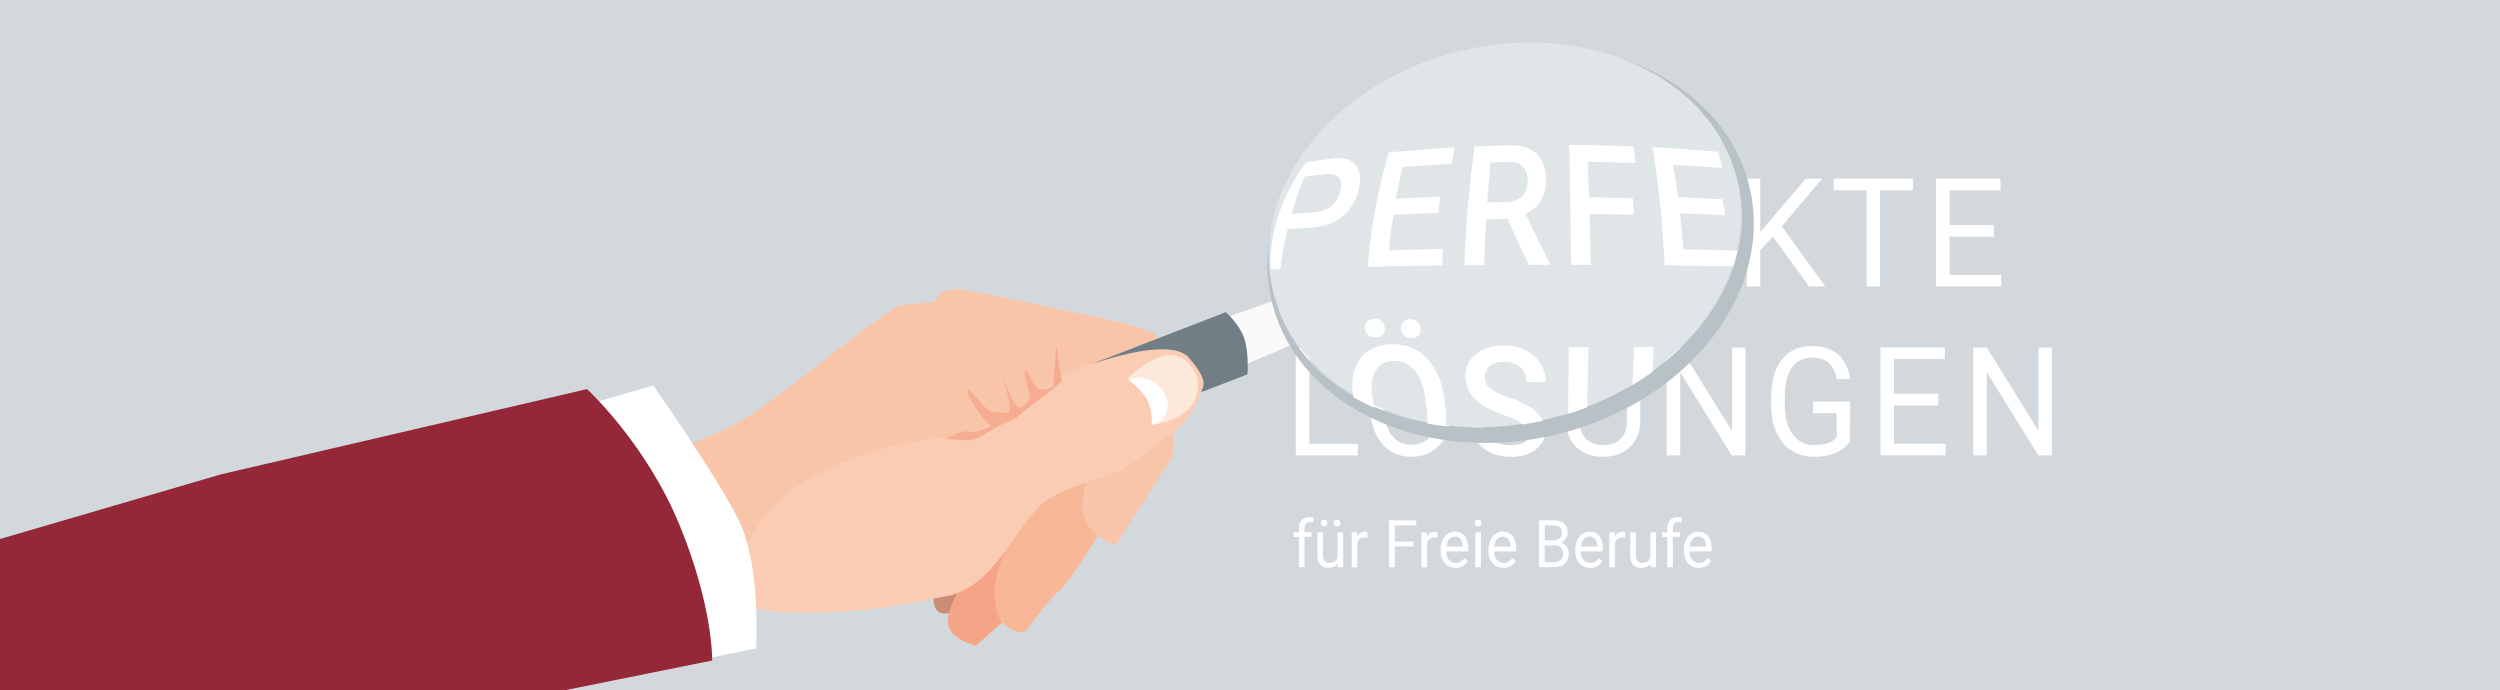 <?xml version="1.0" encoding="utf-8"?>
<!-- Generator: Adobe Illustrator 28.1.0, SVG Export Plug-In . SVG Version: 6.00 Build 0)  -->
<svg version="1.1" id="Ebene_1" xmlns="http://www.w3.org/2000/svg" xmlns:xlink="http://www.w3.org/1999/xlink" x="0px" y="0px"
	 viewBox="0 0 2500 690" style="enable-background:new 0 0 2500 690;" xml:space="preserve">
<rect x="0" y="0" width="2500" height="690" fill="#333333" stroke="none"/>
<style type="text/css">
	.st0{fill:#D2D8DC;stroke:#D2D8DC;}
	.st1{fill:#FFFFFF;}
	.st2{fill:#FAFAFA;}
	.st3{fill:#CC8B73;}
	.st4{fill:#F5A488;}
	.st5{fill:#F8B797;}
	.st6{fill:#F9C5A9;}
	.st7{fill:#717E86;}
	.st8{fill:#FACCB3;}
	.st9{fill:#F6AC91;}
	.st10{fill:#FDE8DC;}
	.st11{fill:#942738;}
	.st12{fill:#B8C1C5;}
	.st13{clip-path:url(#SVGID_00000110468033656305166550000005210330531860198822_);fill:#FFFFFF;}
	.st14{fill:#E0E6E8;}
	.st15{fill:none;}
	.st16{enable-background:new    ;}
</style>
<rect y="0" class="st0" width="2500" height="690"/>
<g>
	<g>
		<path class="st1" d="M1309.2,244.3v42.2h-13.5V178.7h37.8c11.2,0,20,3,26.4,9s9.5,14,9.5,23.9c0,10.5-3.1,18.5-9.3,24.2
			c-6.2,5.7-15.1,8.5-26.7,8.5L1309.2,244.3L1309.2,244.3z M1309.2,232.7h24.3c7.2,0,12.8-1.8,16.6-5.4c3.8-3.6,5.8-8.8,5.8-15.5
			c0-6.4-1.9-11.6-5.8-15.4c-3.8-3.9-9.1-5.9-15.8-6h-25L1309.2,232.7L1309.2,232.7z"/>
		<path class="st1" d="M1449.6,236.7h-44.4v38.2h51.6v11.6h-65.1V178.7h64.4v11.6h-50.9V225h44.4V236.7z"/>
		<path class="st1" d="M1516,242.9h-24v43.6h-13.6V178.7h33.9c11.5,0,20.4,2.8,26.6,8.3s9.3,13.6,9.3,24.1c0,6.7-1.7,12.6-5.2,17.6
			c-3.4,5-8.2,8.7-14.4,11.2l24.1,45.8v0.9h-14.5L1516,242.9z M1492,231.3h20.8c6.7,0,12-1.8,16-5.5s5.9-8.6,5.9-14.7
			c0-6.7-1.9-11.8-5.7-15.4c-3.8-3.6-9.2-5.4-16.4-5.4H1492V231.3z"/>
		<path class="st1" d="M1628.7,238.9h-43v47.6h-13.5V178.7h63.5v11.6h-50v37h43V238.9z"/>
		<path class="st1" d="M1714.8,236.7h-44.4v38.2h51.6v11.6h-65.1V178.7h64.4v11.6h-50.9V225h44.4V236.7z"/>
		<path class="st1" d="M1772.8,236.4l-12.5,13.7v36.4h-13.5V178.7h13.5V232l45.5-53.3h16.3l-40.3,47.6l43.5,60.2h-16.2L1772.8,236.4
			z"/>
		<path class="st1" d="M1912.9,190.3H1880v96.2h-13.4v-96.2h-32.9v-11.6h79.2L1912.9,190.3L1912.9,190.3z"/>
		<path class="st1" d="M1994,236.7h-44.4v38.2h51.6v11.6h-65.1V178.7h64.4v11.6h-50.9V225h44.4V236.7z"/>
	</g>
	<g>
		<path class="st1" d="M1309.3,443.8h48.6v11.6h-62.1V347.5h13.6L1309.3,443.8L1309.3,443.8z"/>
		<path class="st1" d="M1452.5,404.9c0,10.6-1.7,19.8-5.1,27.7c-3.4,7.9-8.2,13.9-14.4,18c-6.2,4.1-13.4,6.2-21.7,6.2
			c-8.1,0-15.2-2.1-21.5-6.3c-6.2-4.2-11.1-10.1-14.5-17.9c-3.4-7.7-5.2-16.7-5.3-26.9v-7.8c0-10.4,1.7-19.5,5.1-27.5
			s8.3-14,14.5-18.3c6.3-4.2,13.4-6.3,21.5-6.3c8.2,0,15.4,2.1,21.7,6.3c6.3,4.2,11.1,10.2,14.5,18.1s5.1,17.1,5.1,27.7v7
			L1452.5,404.9L1452.5,404.9z M1439.1,398c0-12.8-2.4-22.6-7.3-29.4s-11.7-10.3-20.5-10.3c-8.5,0-15.3,3.4-20.2,10.3
			c-4.9,6.8-7.4,16.3-7.6,28.5v7.9c0,12.4,2.5,22.1,7.4,29.2s11.8,10.6,20.4,10.6c8.7,0,15.5-3.3,20.3-10s7.2-16.3,7.4-28.8
			L1439.1,398L1439.1,398z M1388.8,330.7c0-2.2,0.6-4.1,1.9-5.6s3.2-2.3,5.7-2.3s4.5,0.8,5.8,2.3s2,3.4,2,5.6s-0.7,4.1-2,5.6
			s-3.2,2.2-5.8,2.2s-4.4-0.7-5.7-2.2C1389.5,334.8,1388.8,332.9,1388.8,330.7z M1419.1,330.8c0-2.2,0.6-4.1,1.9-5.7
			c1.3-1.5,3.2-2.3,5.7-2.3s4.5,0.8,5.8,2.3s2,3.4,2,5.7s-0.7,4.1-2,5.6s-3.2,2.2-5.8,2.2s-4.4-0.7-5.7-2.2
			C1419.7,334.9,1419.1,333.1,1419.1,330.8z"/>
		<path class="st1" d="M1508,407.3c-11.6-3.5-20-7.8-25.3-12.9s-7.9-11.4-7.9-18.9c0-8.5,3.2-15.5,9.7-21.1
			c6.4-5.6,14.8-8.3,25.2-8.3c7,0,13.3,1.4,18.8,4.3s9.8,6.8,12.8,11.9c3,5,4.5,10.5,4.5,16.5h-13.6c0-6.5-2-11.7-5.9-15.4
			c-3.9-3.7-9.5-5.6-16.7-5.6c-6.7,0-11.9,1.5-15.6,4.6s-5.6,7.4-5.6,12.9c0,4.4,1.8,8.1,5.3,11.2c3.5,3,9.6,5.8,18.1,8.3
			s15.2,5.3,20,8.3s8.4,6.6,10.7,10.6c2.3,4,3.5,8.8,3.5,14.3c0,8.7-3.2,15.7-9.7,21s-15.1,7.9-26,7.9c-7,0-13.6-1.4-19.7-4.3
			c-6.1-2.8-10.8-6.7-14.1-11.7c-3.3-4.9-5-10.5-5-16.8h13.6c0,6.5,2.3,11.7,6.9,15.4c4.6,3.8,10.7,5.7,18.3,5.7
			c7.1,0,12.6-1.5,16.4-4.6s5.7-7.2,5.7-12.5s-1.8-9.4-5.3-12.3S1517.2,410.1,1508,407.3z"/>
		<path class="st1" d="M1640.3,347.5v73.3c0,10.2-3.1,18.5-9.1,25s-14.2,10.1-24.5,10.9l-3.6,0.1c-11.2,0-20.1-3.2-26.8-9.6
			c-6.7-6.4-10-15.1-10.1-26.3v-73.5h13.4v73c0,7.8,2,13.9,6.1,18.2c4.1,4.3,9.9,6.5,17.5,6.5s13.5-2.1,17.6-6.4s6.1-10.3,6.1-18.1
			v-73.1H1640.3z"/>
		<path class="st1" d="M1745.4,455.4h-13.6l-51.6-83.1v83.1h-13.6V347.5h13.6L1732,431v-83.5h13.4V455.4z"/>
		<path class="st1" d="M1850.1,441.2c-3.5,5.2-8.3,9.1-14.5,11.7s-13.5,3.9-21.7,3.9c-8.4,0-15.8-2.1-22.2-6.2
			c-6.5-4.1-11.5-10-15-17.6s-5.4-16.4-5.5-26.4v-9.4c0-16.2,3.6-28.8,10.8-37.8c7.2-8.9,17.3-13.4,30.4-13.4
			c10.7,0,19.3,2.9,25.8,8.6c6.5,5.8,10.5,13.9,12,24.5h-13.5c-2.5-14.3-10.6-21.5-24.2-21.5c-9.1,0-15.9,3.3-20.6,10
			s-7,16.4-7.1,29.1v8.8c0,12.1,2.6,21.7,7.9,28.9c5.3,7.1,12.4,10.7,21.3,10.7c5.1,0,9.5-0.6,13.3-1.8s6.9-3.2,9.4-6v-24.2H1813
			v-11.6h37.2L1850.1,441.2L1850.1,441.2L1850.1,441.2z"/>
		<path class="st1" d="M1938.4,405.5H1894v38.2h51.6v11.6h-65.1V347.5h64.4v11.6H1894v34.7h44.4V405.5z"/>
		<path class="st1" d="M2052,455.4h-13.6l-51.6-83.1v83.1h-13.6V347.5h13.6l51.7,83.5v-83.5h13.4v107.9H2052z"/>
	</g>
	<g>
		<path class="st2" d="M1247.3,363.7l46.8-19.9c0,0-1.5-0.9-7.6-17.2c-6.1-16.2-12.5-26.1-12.5-26.1l-44,15.6L1247.3,363.7z"/>
		<path class="st3" d="M935.7,580.8c0,0-6.6,24.8,2.9,31s24.3-5.8,24.3-5.8l16.9-48.7L935.7,580.8z"/>
		<path class="st4" d="M960.8,586.5c0,0-19,30.2-10.9,43s26.1,16.1,26.1,16.1l29.7-26.5c0,0,39.5-99.8,36.6-109.1
			s-63.1,54.5-70.8,59.3C963.7,574.1,960.8,586.5,960.8,586.5"/>
		<path class="st5" d="M1026.7,629.9c0,0,24.8-34.1,32.5-38.9c7.7-4.8,39.5-56.7,39.5-56.7l5.5-65.4c0,0-27.8,4.2-47.2,17.1
			c-19.4,12.9-41.9,41.5-41.9,41.5s-24.3,49.2-20.6,71.1c3.7,21.8,5.4,23.3,15.8,30.1C1020.7,635.4,1026.7,629.9,1026.7,629.9"/>
		<path class="st6" d="M648.8,457.8c0,0,49.6-14.2,87.8-34.4C775,403.1,885.5,307.3,902.1,305c16.7-2.2,33.2-2.7,33.2-2.7
			s1.2-14.7,23-12.9c21.8,1.8,109.7,22,124.1,24.9c14.4,3,68.4,12.9,75,22.4c6.5,9.6,20.6,112.8,13.9,122.2
			c-6.7,9.4-55.2,86-55.2,86s-32.3-8.1-33.5-37.1s23.9-66.8,23.9-66.8s-63,31-71.2,41.2s-34.1,100.6-82.7,112.7
			C904,607,752.2,607.2,752.2,607.2l-27.3-2.2L648.8,457.8z"/>
		<path class="st7" d="M1204.3,391l43.2-16.7c0,0,1.6-22.2-3.5-36.6s-18.3-25.5-18.3-25.5l-130.8,50.6l68.6,37.5L1204.3,391z"/>
		<path class="st8" d="M929.3,439.2c0,0,32.1-2.7,39.3-5.7s22.5-10.8,22.5-10.8s11.1-2.7,17.7-4c6.5-1.3,35.6-29.6,44.7-37.9
			s113.5-48.5,135.2-23.3c21.7,25.3,14,28.2,11.5,37.1c-3.3,11.7-18.4,32.8-26.6,37.6c-8.1,4.8-35.8,29.3-53,38
			s-57.5,16.2-77.5,32.7c-20,16.4-46.3,70-73.2,83.3c-51.5,25.4-185.7,32.9-214,21.6c-28.3-11.4-26-103.7,92.9-147.9
			C890,444.5,929.3,439.2,929.3,439.2"/>
		<path class="st9" d="M1061.7,381.8l-5.3-36.2l-3.4,40.5c0,0-10,6.4-15.1,2.4s-12.5-25-13.2-17.4c-0.6,7.6,5.3,23.9,5.3,23.9
			s1.4,5.5-8.3,12c-9.7,6.4-24.8-52.7-24.8-52.7s18.2,59.4,11.2,58.8s-8.8-0.7-16-1.3c-7.3-0.6-24.3-27.3-24.7-21.9
			c-0.5,5.4,5.3,13.1,10.2,20.7c4.8,7.6,13.3,15.6,13.3,15.6s-17.2,7.6-22,5.4s-23.1,7.1-23.1,7.1s13.7,1.1,22.3,1.8
			c8.7,0.7,29.5-15.7,39.3-18.5c9.7-2.8,17.8-12.5,27.6-19.4C1044.5,395.8,1061.7,381.8,1061.7,381.8"/>
		<path class="st10" d="M1128.3,377.9c0,0,13.5,13.8,18.5,19.6c5,5.8,5,27.5,5,27.5s37-4.2,44.5-28.9c7.5-24.7-12.7-44.4-31.3-40.6
			C1146.4,359.4,1128.3,377.9,1128.3,377.9"/>
		<path class="st1" d="M1159.9,421.4c0,0,16.1-12.6,2.6-31.3c-13.5-18.7-34.3-10.5-34.3-10.5s12.1,8.3,18.5,19.3s5.1,26.1,5.1,26.1"
			/>
		<path class="st1" d="M581.4,406.3l71.9-20.8c0,0,62.3,88.6,85.2,134.2s17.6,128.7,17.6,128.7L689.4,662c0,0-2.7-93-30.6-141.3
			S581.4,406.3,581.4,406.3"/>
		<path class="st11" d="M221.2,474.3L587,389.1c0,0,58.7,53.7,92.5,135.8c33.8,82.2,32.7,135.6,32.7,135.6l-177.9,35.9l-586.7,12.2
			l-31.3-145.1L221.2,474.3z"/>
		<path class="st12" d="M1574.4,411.3c-124.5,42-255.8-0.9-293.2-95.7C1243.8,220.8,1314.4,110,1439,68
			c124.5-42,255.8,0.9,293.2,95.7C1769.6,258.5,1698.9,369.4,1574.4,411.3 M1742.8,165.8c-39.8-101-176-147.8-304.3-104.6
			c-128.2,43.2-199.9,160.1-160.1,261.1s176.1,147.8,304.3,104.6C1711,383.7,1782.7,266.8,1742.8,165.8"/>
		<g>
			<g>
				<g>
					<defs>
						<rect id="SVGID_1_" x="1272.7" y="60.9" width="327.5" height="231.8"/>
					</defs>
					<clipPath id="SVGID_00000030450185582396428180000005594098950526047678_">
						<use xlink:href="#SVGID_1_"  style="overflow:visible;"/>
					</clipPath>
					<path style="clip-path:url(#SVGID_00000030450185582396428180000005594098950526047678_);fill:#FFFFFF;" d="M1571.7,87.7
						c0,0-135,18-184.6,84s-47.7,110-47.7,110l-38.2,8c0,0,3.6-111.8,72.5-160C1471.1,61.7,1571.7,87.7,1571.7,87.7"/>
				</g>
			</g>
		</g>
		<path class="st14" d="M1574.4,411.3c-124.6,41.9-256.7-3.2-295.1-100.7c-38.4-97.5,31.5-210.5,156-252.4
			c124.6-41.9,256.7,3.2,295.1,100.7S1699,369.4,1574.4,411.3"/>
		<path class="st1" d="M1374.5,318.9c-3.1,0-5.5,0.9-7.2,2.6c-1.7,1.8-2.5,4-2.4,6.6s1.1,4.8,2.9,6.6c1.8,1.8,4.3,2.7,7.4,2.8
			c3.1,0.1,5.5-0.8,7.2-2.6c1.7-1.8,2.5-4,2.4-6.6s-1.1-4.9-2.9-6.7C1380,319.8,1377.6,318.9,1374.5,318.9 M1410.5,319.2
			c-3.1,0-5.5,0.9-7.2,2.7c-1.7,1.8-2.5,4-2.4,6.7s1.1,4.9,2.9,6.7c1.8,1.8,4.3,2.8,7.4,2.8s5.5-0.8,7.2-2.6c1.7-1.8,2.5-4,2.4-6.7
			s-1-4.9-2.8-6.8C1416,320.1,1413.5,319.2,1410.5,319.2 M1444.7,402c-1.2-11.5-4-21.6-8.5-30.4c-4.5-8.7-10.4-15.4-17.8-20.1
			s-15.8-7.1-25-7.3c-9.3-0.2-17.4,2-24.2,6.3c-6.8,4.4-11.7,10.7-14.5,19c-2.7,8.1-3.1,17.4-1.1,27.9c6.7,3.8,13.7,7.4,20.9,10.5
			c-0.2-0.9-0.5-1.7-0.6-2.6c-0.4-2.2-0.8-4.4-1.2-6.6c-2.1-12.3-0.9-21.7,3.1-28.3c4-6.6,10.3-9.8,18.8-9.6
			c8.7,0.2,15.7,3.8,21,10.8s8.6,17,10.2,30c0.2,2,0.5,4.1,0.8,6.1c0.8,6,1.1,11.3,0.9,15.9c6.1,1.1,12.3,2,18.5,2.7
			c0.4-5.5,0.3-11.5-0.4-17.9C1445.1,406.4,1444.9,404.2,1444.7,402 M1525.4,350.2c-6.2-3.1-13.3-4.7-21.2-4.7
			c-11.9-0.1-21.6,3-28.8,9.1c-7.2,6.1-10.6,13.9-10,23.5c0.7,10.9,6.5,19.9,16.9,26.9c5.5,3.7,12.7,7,21.6,10.1s15,6,18.5,8.9
			c0.2,0.2,0.3,0.4,0.5,0.5c6.6-1,13.2-2.3,19.8-3.8c-0.1-0.2-0.2-0.4-0.3-0.7c-2.4-4.6-6.3-8.7-11.5-12.3
			c-5.2-3.6-12.2-6.8-20.9-9.7c-8.7-2.9-15-5.8-18.9-8.8s-6-6.7-6.2-11c-0.2-5.2,1.3-9.2,4.8-12.1c3.4-2.9,8.4-4.3,14.8-4.2
			c6.9,0.1,12.2,1.9,16,5.4c3.8,3.6,5.7,8.5,5.8,14.7c6.4,0,12.9,0.1,19.3,0.1c0-6.9-1.8-13.2-5.4-18.9
			C1536.5,357.7,1531.6,353.3,1525.4,350.2 M1632.4,385.1c7-4.2,13.7-8.7,20.1-13.3c0.5-8.3,0.9-16.6,1.2-24.9
			c-6.6,0.1-13.1,0.1-19.7,0.2C1633.7,359.7,1633.1,372.4,1632.4,385.1 M1573.7,412.1c4.5-1.5,9-3.2,13.4-4.9c0.6-20,1.1-40,1.3-60
			c-6.6,0-13.1,0-19.7,0c-0.1,22.2-0.3,44.4-0.6,66.6C1570,413.3,1571.8,412.8,1573.7,412.1"/>
		<path class="st1" d="M1683.4,249.4c-0.8-12-2-24.1-3.3-36.1c15,0.5,30.1,1.1,45.1,1.8c-0.8-5.3-1.8-10.5-2.7-15.8
			c-14.8-0.8-29.6-1.6-44.4-2.2c-1.5-10.8-3.1-21.6-5-32.4c16.4,0.9,32.9,2,49.3,3.3c-1.4-5.4-2.8-10.7-4.3-16.1
			c-21.9-2-43.7-3.6-65.6-4.7c6.4,39.4,10.5,78.8,12.1,118.1c22.9,0.3,45.8,0.7,68.6,1.1c1.7-5.2,3.2-10.4,4.3-15.6
			c0-0.1,0-0.1,0-0.2C1719.6,250.2,1701.5,249.7,1683.4,249.4 M1291.5,214.1c3.6-12.5,8-25,13.1-37.6c7.4-0.9,14.8-1.7,22.2-2.5
			c5.9-0.6,10,0.8,12.3,4s2.6,7.9,0.9,13.9c-1.7,6.1-4.6,10.9-9,14.4c-4.3,3.5-9.9,5.4-16.6,5.9
			C1306.7,212.9,1299.1,213.5,1291.5,214.1 M1306,162.2c-24,33-36.7,70.2-35.3,107.1c3.2-0.1,6.4-0.2,9.6-0.3
			c1.6-13.3,4-26.6,7.2-39.9c7.6-0.5,15.3-1,22.9-1.5c12.8-0.8,23.4-4.3,31.7-10.9c8.4-6.5,13.6-15.4,16.4-26.5
			c2.7-10.8,1.8-19.2-2.8-25.1c-4.6-5.8-12.3-8-23.6-6.6C1323.5,159.8,1314.7,161,1306,162.2 M1454.4,147.5
			c-21.9,1.2-43.7,2.9-65.6,4.9c-11.1,38.1-18.2,76.2-21,114.3c24.8-0.5,49.6-1,74.4-1.3c0.2-5.5,0.5-10.9,0.9-16.4
			c-18.1,0.3-36.1,0.7-54.2,1.2c1.1-11.8,2.6-23.7,4.4-35.5c15-0.7,30.1-1.3,45.1-1.8c0.6-5.4,1.2-10.8,1.9-16.2
			c-14.8,0.6-29.6,1.3-44.4,2.1c1.9-10.6,4.1-21.2,6.6-31.9c16.4-1.2,32.9-2.2,49.3-3C1452.6,158.6,1453.5,153,1454.4,147.5
			 M1527.6,182c-0.2,6.1-2.1,11-5.8,14.6c-3.7,3.6-8.8,5.4-15.1,5.5c-6.5,0.1-13,0.2-19.5,0.4c0.9-13.3,2-26.6,3.3-40
			c6.3-0.2,12.7-0.4,19-0.5c6.3,0,10.9,1.7,13.9,5.2C1526.4,170.6,1527.8,175.6,1527.6,182 M1536.8,154.1
			c-6.3-6.1-15.1-9.1-26.7-8.8c-11.8,0.3-23.7,0.7-35.5,1.3c-5.4,39.6-8.8,79.1-10.3,118.7c6.6-0.1,13.2-0.1,19.8-0.2
			c0.4-15.3,1.1-30.6,2-45.9c7.1-0.1,14.3-0.2,21.4-0.3c6.8,15.2,14,30.6,21.4,45.9c7.1,0,14.1,0,21.2,0c0-0.4,0-0.7,0-1.1
			c-8.5-16.7-16.8-33.3-24.6-49.9c6.4-3,11.4-7.2,15-12.6c3.6-5.4,5.4-12.2,5.5-20.2C1546.2,169.2,1543,160.2,1536.8,154.1
			 M1590.7,264.8c-0.2-16.9-0.6-33.9-1.1-50.8c14.8,0.1,29.6,0.4,44.3,0.7c-0.4-5.5-0.8-11-1.2-16.5c-14.5-0.4-29.1-0.6-43.6-0.8
			c-0.4-11.9-0.9-23.8-1.4-35.6c16,0.2,31.9,0.7,47.9,1.3c-0.6-5.5-1.3-11.1-2.1-16.6c-21.4-0.9-42.8-1.5-64.2-1.6
			c0.9,40,1.4,80,1.7,120C1577.5,264.7,1584.1,264.8,1590.7,264.8"/>
	</g>
</g>
<rect x="1291.9" y="517.7" class="st15" width="770.2" height="126.2"/>
<g class="st16">
	<path class="st1" d="M1298.9,567.2V537h-5.2v-4.6h5.2v-3.6c0-3.7,0.9-6.6,2.8-8.7s4.5-3.1,8-3.1c1.3,0,2.6,0.2,3.8,0.5l-0.3,4.8
		c-0.9-0.2-2-0.3-3-0.3c-1.8,0-3.2,0.6-4.2,1.7c-1,1.1-1.5,2.8-1.5,4.9v3.7h7v4.6h-7v30.3H1298.9z"/>
	<path class="st1" d="M1337.8,563.8c-2.2,2.7-5.4,4.1-9.6,4.1c-3.5,0-6.1-1.1-8-3.2c-1.8-2.2-2.7-5.4-2.8-9.6v-22.7h5.6v22.5
		c0,5.3,2,7.9,6.1,7.9c4.3,0,7.1-1.7,8.5-5.1v-25.4h5.6v34.9h-5.3L1337.8,563.8z M1320.8,523c0-1,0.3-1.8,0.8-2.4
		c0.6-0.7,1.4-1,2.5-1c1.1,0,1.9,0.3,2.5,1c0.6,0.7,0.8,1.5,0.8,2.4s-0.3,1.8-0.8,2.4s-1.4,1-2.5,1c-1.1,0-1.9-0.3-2.5-1
		S1320.8,524,1320.8,523z M1333.8,523.1c0-1,0.3-1.8,0.8-2.5s1.4-1,2.5-1c1.1,0,1.9,0.3,2.5,1c0.6,0.7,0.8,1.5,0.8,2.5
		s-0.3,1.8-0.8,2.4c-0.6,0.6-1.4,1-2.5,1c-1.1,0-1.9-0.3-2.5-1S1333.8,524.1,1333.8,523.1z"/>
	<path class="st1" d="M1367.6,537.7c-0.8-0.2-1.8-0.2-2.8-0.2c-3.7,0-6.2,1.7-7.5,5v24.8h-5.6v-34.9h5.4l0.1,4
		c1.8-3.1,4.4-4.7,7.8-4.7c1.1,0,1.9,0.2,2.5,0.5V537.7z"/>
	<path class="st1" d="M1413.3,546.5h-18.5v20.7h-5.8v-46.9h27.3v5.1h-21.5v16.1h18.5V546.5z"/>
	<path class="st1" d="M1437.4,537.7c-0.8-0.2-1.8-0.2-2.8-0.2c-3.7,0-6.2,1.7-7.5,5v24.8h-5.6v-34.9h5.4l0.1,4
		c1.8-3.1,4.4-4.7,7.8-4.7c1.1,0,1.9,0.2,2.5,0.5V537.7z"/>
	<path class="st1" d="M1455.6,567.9c-4.4,0-8-1.6-10.8-4.7s-4.2-7.3-4.2-12.5v-1.1c0-3.5,0.6-6.5,1.9-9.3c1.2-2.7,3-4.8,5.2-6.4
		s4.6-2.3,7.2-2.3c4.3,0,7.6,1.5,9.9,4.5s3.5,7.3,3.5,12.8v2.5h-22.2c0.1,3.4,1,6.2,2.8,8.3c1.8,2.1,4.1,3.2,6.9,3.2
		c2,0,3.7-0.4,5-1.3s2.6-2,3.6-3.4l3.4,2.8C1465.2,565.6,1461,567.9,1455.6,567.9z M1454.9,536.6c-2.3,0-4.2,0.9-5.7,2.6
		s-2.5,4.2-2.8,7.4h16.4v-0.5c-0.2-3-0.9-5.4-2.3-7S1457.2,536.6,1454.9,536.6z"/>
	<path class="st1" d="M1474.8,523.1c0-1,0.3-1.8,0.8-2.4s1.4-1,2.5-1c1.1,0,1.9,0.3,2.5,1c0.6,0.7,0.8,1.5,0.8,2.4s-0.3,1.8-0.8,2.4
		c-0.6,0.6-1.4,1-2.5,1c-1.1,0-1.9-0.3-2.5-1S1474.8,524.1,1474.8,523.1z M1480.9,567.2h-5.6v-34.9h5.6V567.2z"/>
	<path class="st1" d="M1503.4,567.9c-4.4,0-8-1.6-10.8-4.7s-4.2-7.3-4.2-12.5v-1.1c0-3.5,0.6-6.5,1.9-9.3c1.2-2.7,3-4.8,5.2-6.4
		s4.6-2.3,7.2-2.3c4.3,0,7.6,1.5,9.9,4.5s3.5,7.3,3.5,12.8v2.5H1494c0.1,3.4,1,6.2,2.8,8.3c1.8,2.1,4.1,3.2,6.9,3.2
		c2,0,3.7-0.4,5-1.3s2.6-2,3.6-3.4l3.4,2.8C1513,565.6,1508.9,567.9,1503.4,567.9z M1502.7,536.6c-2.3,0-4.2,0.9-5.7,2.6
		s-2.5,4.2-2.8,7.4h16.4v-0.5c-0.2-3-0.9-5.4-2.3-7S1505.1,536.6,1502.7,536.6z"/>
	<path class="st1" d="M1538.9,567.2v-46.9h14.4c4.8,0,8.4,1.1,10.8,3.2c2.4,2.1,3.6,5.2,3.6,9.3c0,2.2-0.6,4.1-1.8,5.8
		c-1.2,1.7-2.8,3-4.8,3.9c2.4,0.7,4.3,2.1,5.6,4s2.1,4.4,2.1,7.1c0,4.2-1.3,7.5-3.8,9.9c-2.6,2.4-6.2,3.6-10.9,3.6H1538.9z
		 M1544.7,540.3h8.8c2.5,0,4.6-0.7,6.1-2s2.3-3.2,2.3-5.5c0-2.6-0.7-4.5-2.1-5.6c-1.4-1.2-3.6-1.8-6.4-1.8h-8.6V540.3z
		 M1544.7,545.3v16.9h9.6c2.7,0,4.8-0.7,6.4-2.2s2.3-3.6,2.3-6.2c0-5.7-2.9-8.5-8.7-8.5H1544.7z"/>
	<path class="st1" d="M1590.2,567.9c-4.4,0-8-1.6-10.8-4.7s-4.2-7.3-4.2-12.5v-1.1c0-3.5,0.6-6.5,1.9-9.3c1.2-2.7,3-4.8,5.2-6.4
		s4.6-2.3,7.2-2.3c4.3,0,7.6,1.5,9.9,4.5s3.5,7.3,3.5,12.8v2.5h-22.2c0.1,3.4,1,6.2,2.8,8.3c1.8,2.1,4.1,3.2,6.9,3.2
		c2,0,3.7-0.4,5-1.3s2.6-2,3.6-3.4l3.4,2.8C1599.8,565.6,1595.7,567.9,1590.2,567.9z M1589.5,536.6c-2.3,0-4.2,0.9-5.7,2.6
		s-2.5,4.2-2.8,7.4h16.4v-0.5c-0.2-3-0.9-5.4-2.3-7S1591.8,536.6,1589.5,536.6z"/>
	<path class="st1" d="M1625.3,537.7c-0.8-0.2-1.8-0.2-2.8-0.2c-3.7,0-6.2,1.7-7.5,5v24.8h-5.6v-34.9h5.4l0.1,4
		c1.8-3.1,4.4-4.7,7.8-4.7c1.1,0,1.9,0.2,2.5,0.5V537.7z"/>
	<path class="st1" d="M1650.6,563.8c-2.2,2.7-5.4,4.1-9.6,4.1c-3.5,0-6.1-1.1-8-3.2c-1.8-2.2-2.7-5.4-2.8-9.6v-22.7h5.6v22.5
		c0,5.3,2,7.9,6.1,7.9c4.3,0,7.1-1.7,8.5-5.1v-25.4h5.6v34.9h-5.3L1650.6,563.8z"/>
	<path class="st1" d="M1667.3,567.2V537h-5.2v-4.6h5.2v-3.6c0-3.7,0.9-6.6,2.8-8.7s4.5-3.1,8-3.1c1.3,0,2.6,0.2,3.8,0.5l-0.3,4.8
		c-0.9-0.2-2-0.3-3-0.3c-1.8,0-3.2,0.6-4.2,1.7c-1,1.1-1.5,2.8-1.5,4.9v3.7h7v4.6h-7v30.3H1667.3z"/>
	<path class="st1" d="M1698.9,567.9c-4.4,0-8-1.6-10.8-4.7s-4.2-7.3-4.2-12.5v-1.1c0-3.5,0.6-6.5,1.9-9.3c1.2-2.7,3-4.8,5.2-6.4
		s4.6-2.3,7.2-2.3c4.3,0,7.6,1.5,9.9,4.5s3.5,7.3,3.5,12.8v2.5h-22.2c0.1,3.4,1,6.2,2.8,8.3c1.8,2.1,4.1,3.2,6.9,3.2
		c2,0,3.7-0.4,5-1.3s2.6-2,3.6-3.4l3.4,2.8C1708.5,565.6,1704.4,567.9,1698.9,567.9z M1698.3,536.6c-2.3,0-4.2,0.9-5.7,2.6
		s-2.5,4.2-2.8,7.4h16.4v-0.5c-0.2-3-0.9-5.4-2.3-7S1700.6,536.6,1698.3,536.6z"/>
</g>
</svg>
